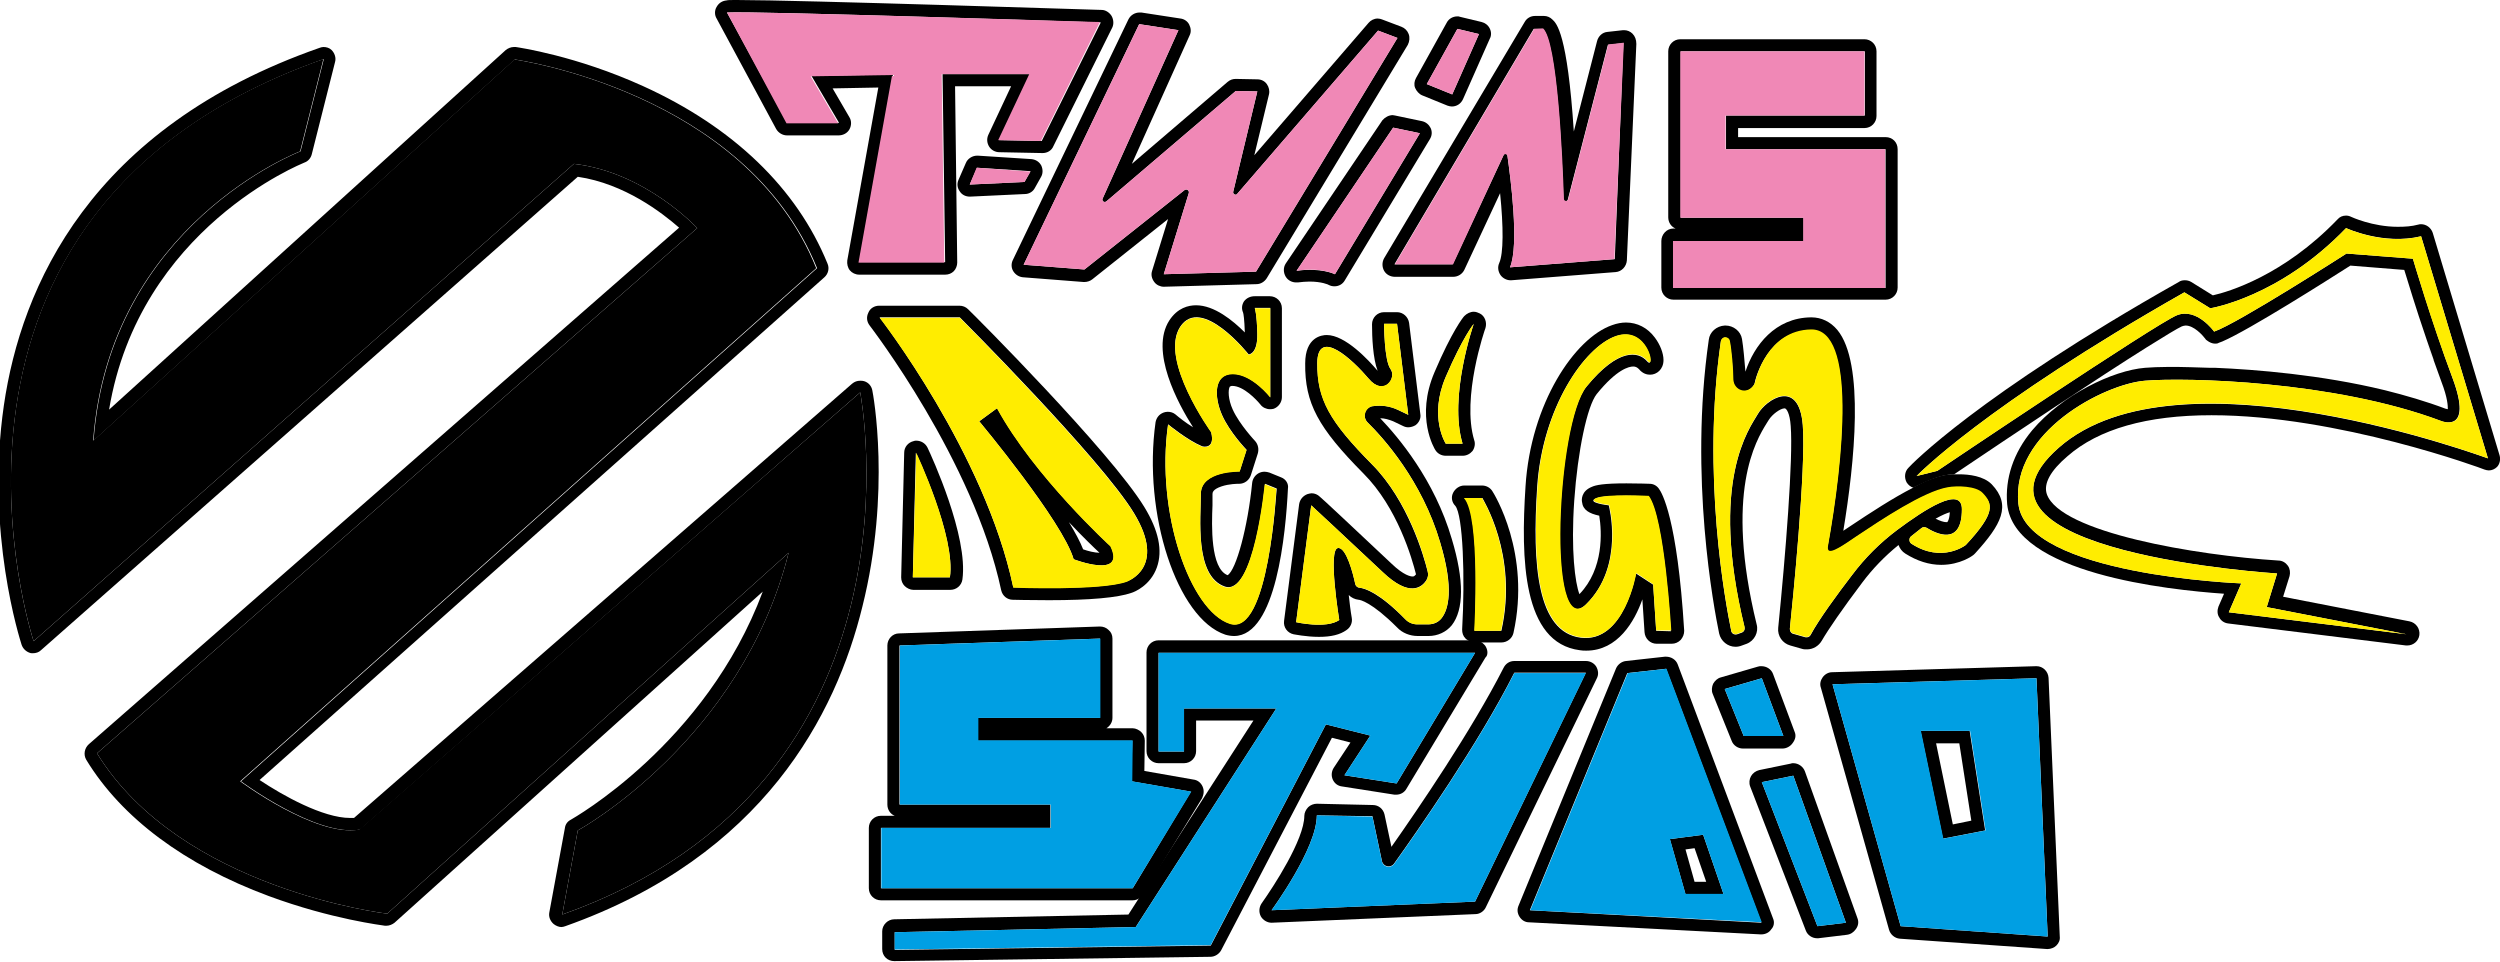<svg xml:space="preserve" style="enable-background:new 0 0 579.8 223.1;" viewBox="0 0 579.8 223.1" y="0px" x="0px" xmlns:xlink="http://www.w3.org/1999/xlink" xmlns="http://www.w3.org/2000/svg" id="Livello_1" version="1.1">
<style type="text/css">
	.st0{fill:#F088B6;}
	.st1{fill:#FFED00;}
	.st2{fill:#009FE3;}
</style>
<g>
	<path d="M257.8,3.7c-0.5-0.8-1.4-1.4-2.3-1.4c-0.7,0-70.5-2.3-84.6-2.3c-1.5,0-2.1,0-2.4,0.1c-1,0.1-1.8,0.6-2.3,1.5
		c-0.5,0.8-0.5,1.9,0,2.7L180,29.9c0.5,0.9,1.5,1.5,2.5,1.5h12c1,0,2-0.5,2.5-1.4s0.5-2,0-2.8l-3.9-6.7l10.6-0.2l-7.2,40.1
		c-0.1,0.8,0.1,1.7,0.6,2.3c0.5,0.6,1.3,1,2.2,1h19.9c0.8,0,1.5-0.3,2-0.8s0.8-1.3,0.8-2L221.5,20h13l-5.3,11.3
		c-0.4,0.9-0.3,1.9,0.2,2.7c0.5,0.8,1.4,1.3,2.4,1.3c0,0,9.9,0.2,10,0.2c1.1,0,2.1-0.6,2.5-1.6l13.7-27.6
		C258.3,5.6,258.3,4.6,257.8,3.7L257.8,3.7z M241.6,32.7l-9.9-0.2l7.2-15.3h-20.3l0.6,43.6h-19.9l7.8-43.5l-18.9,0.3l6.4,10.9h-12
		L168.6,2.9c5.7-0.4,86.7,2.3,86.7,2.3L241.6,32.7z"></path>
	<path d="M241.5,38.4c-0.5-0.9-1.3-1.4-2.3-1.5l-12.4-0.8c-0.1,0-0.1,0-0.2,0c-1.1,0-2.2,0.7-2.6,1.7l-1.7,3.9
		c-0.4,0.9-0.3,1.9,0.3,2.7c0.5,0.8,1.4,1.2,2.3,1.2h0.1l12.7-0.6c1,0,1.9-0.6,2.3-1.4l1.4-2.5C241.9,40.3,241.9,39.3,241.5,38.4
		L241.5,38.4z M237.6,42.2l-12.7,0.6l1.7-3.9l12.4,0.8L237.6,42.2L237.6,42.2z"></path>
	<path d="M326.7,7.9c-0.3-0.8-0.9-1.4-1.7-1.7l-4.5-1.7c-0.3-0.1-0.6-0.2-1-0.2c-0.8,0-1.6,0.4-2.1,1L290.9,36l3.4-14.1
		c0.2-0.8,0-1.7-0.5-2.4s-1.3-1.1-2.2-1.1c0,0-5-0.1-5-0.1c-0.7,0-1.3,0.2-1.9,0.7l-22.2,19l13.4-29.8c0.4-0.8,0.3-1.7-0.1-2.5
		c-0.4-0.8-1.2-1.3-2-1.4l-9.1-1.4c-0.1,0-0.3,0-0.4,0c-1.1,0-2.1,0.6-2.6,1.6l-26.8,55.8c-0.4,0.8-0.4,1.8,0.1,2.6
		c0.5,0.8,1.3,1.3,2.2,1.4l14.1,1.1c0.1,0,0.1,0,0.2,0c0.6,0,1.3-0.2,1.8-0.6l17.6-14l-3.7,12c-0.3,0.9-0.1,1.8,0.5,2.6
		c0.5,0.7,1.4,1.1,2.2,1.1c0,0,21.5-0.6,21.5-0.6c1,0,1.9-0.6,2.4-1.4l32.7-54.1C326.9,9.6,327,8.7,326.7,7.9L326.7,7.9z M291.3,63
		l-21.4,0.6l5.8-18.8c0.2-0.6-0.5-1.1-1-0.7l-23.2,18.4l-14.1-1.1l26.8-55.8l9.1,1.4l-17.6,39.1c-0.2,0.5,0.4,1,0.9,0.6l30-25.6
		l5,0.1l-5.6,23.3c-0.1,0.5,0.6,0.9,0.9,0.5l32.7-37.9l4.5,1.7L291.3,63L291.3,63z"></path>
	<path d="M345.5,6.6c-0.4-0.8-1.1-1.3-1.9-1.5l-5-1.2c-0.2-0.1-0.4-0.1-0.6-0.1c-1,0-2,0.5-2.5,1.5l-7.1,12.8
		c-0.4,0.7-0.5,1.6-0.2,2.3s0.9,1.4,1.6,1.7l5.9,2.4c0.3,0.1,0.7,0.2,1,0.2c1.1,0,2.1-0.6,2.6-1.7l6.2-14
		C345.9,8.3,345.9,7.4,345.5,6.6z M336.8,21.9l-5.9-2.4L338,6.7l5,1.2L336.8,21.9L336.8,21.9z"></path>
	<path d="M331.8,29.7c-0.4-0.8-1.1-1.4-2-1.6l-6.2-1.3c-0.2,0-0.4-0.1-0.6-0.1c-0.9,0-1.8,0.5-2.4,1.2l-22.4,33.2
		c-0.6,0.9-0.6,2.1,0,3.1c0.5,0.8,1.4,1.3,2.4,1.3c0.1,0,0.3,0,0.4,0c0.9-0.1,1.8-0.2,2.7-0.2c2.8,0,4.4,0.7,4.5,0.8
		c0.4,0.2,0.8,0.3,1.3,0.3c1,0,1.9-0.5,2.4-1.4l19.7-32.7C332.1,31.5,332.2,30.6,331.8,29.7L331.8,29.7z M309.6,63.6
		c0,0-3.2-1.6-8.9-0.8l22.4-33.2l6.2,1.3L309.6,63.6z"></path>
	<path d="M378.6,7.8c-0.5-0.5-1.2-0.8-1.9-0.8c-0.1,0-0.2,0-0.3,0l-3.6,0.4c-1.2,0.1-2.1,1-2.4,2.1l-5.4,21c-1.5-22.8-4-25.1-5-26
		c-0.5-0.5-1.2-0.8-1.9-0.8h-2.1c-1,0-1.9,0.5-2.4,1.4L321,59.9c-0.5,0.9-0.5,2,0,2.9c0.5,0.9,1.5,1.4,2.5,1.4h13.5
		c1.1,0,2.1-0.6,2.6-1.6l8.3-17.8c0.8,7.9,0.8,14-0.2,16.2c-0.4,0.9-0.3,1.9,0.3,2.8c0.5,0.7,1.4,1.2,2.3,1.2h0.2l24.2-1.9
		c1.4-0.1,2.5-1.3,2.6-2.7l2.2-50.2C379.5,9.2,379.2,8.4,378.6,7.8L378.6,7.8z M374.5,60.1L350.2,62c2.2-5.2,0.1-20.9-0.6-25.9
		c-0.1-0.5-0.7-0.6-0.9-0.1l-11.8,25.3h-13.5l32.3-54.6h2.1c3.3,3.1,4.5,29.8,4.8,39.5c0,0.6,0.8,0.7,1,0.1l9.3-35.9l3.6-0.4
		L374.5,60.1z"></path>
	<path d="M437.3,31.8h-34.2v-2.1h29.3c1.6,0,2.8-1.3,2.8-2.8V11.9c0-1.6-1.3-2.8-2.8-2.8h-42.7c-1.6,0-2.8,1.3-2.8,2.8v38.5
		c0,1.2,0.7,2.2,1.7,2.6h-0.5c-1.6,0-2.8,1.4-2.8,2.9v10.8c0,1.6,1.3,2.8,2.8,2.8h49.2c1.6,0,2.8-1.3,2.8-2.8V34.6
		C440.1,33,438.9,31.8,437.3,31.8L437.3,31.8z M437.3,66.8h-49.2V55.9h30.2v-5.4h-28.5V11.9h42.7v14.9h-32.2v7.8h37V66.8z"></path>
	<path d="M215.1,103.8c-0.5-1-1.5-1.6-2.6-1.6c-0.2,0-0.4,0-0.6,0.1c-1.3,0.3-2.2,1.4-2.2,2.7l-0.7,28.9c0,0.8,0.3,1.5,0.8,2
		s1.3,0.9,2,0.9h8.6c1.4,0,2.6-1,2.8-2.4C224.6,124.4,216.1,105.9,215.1,103.8L215.1,103.8z M220.3,133.9h-8.6l0.7-28.9
		C212.5,105.1,221.7,124.6,220.3,133.9L220.3,133.9z"></path>
	<path d="M257.6,126.7c0,0-17.8-16.3-26.3-32l-4.1,3c0,0,19.4,23.3,21.9,32C249,129.7,261.2,134.4,257.6,126.7z M251.2,127.4
		c-0.7-1.8-1.9-4-3.3-6.3c3.3,3.5,6,6.1,7.1,7.1C253.9,128.2,252.3,127.8,251.2,127.4z M257.6,126.7c0,0-17.8-16.3-26.3-32l-4.1,3
		c0,0,19.4,23.3,21.9,32C249,129.7,261.2,134.4,257.6,126.7z M251.2,127.4c-0.7-1.8-1.9-4-3.3-6.3c3.3,3.5,6,6.1,7.1,7.1
		C253.9,128.2,252.3,127.8,251.2,127.4z M257.6,126.7c0,0-17.8-16.3-26.3-32l-4.1,3c0,0,19.4,23.3,21.9,32
		C249,129.7,261.2,134.4,257.6,126.7z M251.2,127.4c-0.7-1.8-1.9-4-3.3-6.3c3.3,3.5,6,6.1,7.1,7.1
		C253.9,128.2,252.3,127.8,251.2,127.4z M257.6,126.7c0,0-17.8-16.3-26.3-32l-4.1,3c0,0,19.4,23.3,21.9,32
		C249,129.7,261.2,134.4,257.6,126.7z M251.2,127.4c-0.7-1.8-1.9-4-3.3-6.3c3.3,3.5,6,6.1,7.1,7.1
		C253.9,128.2,252.3,127.8,251.2,127.4z M257.6,126.7c0,0-17.8-16.3-26.3-32l-4.1,3c0,0,19.4,23.3,21.9,32
		C249,129.7,261.2,134.4,257.6,126.7z M251.2,127.4c-0.7-1.8-1.9-4-3.3-6.3c3.3,3.5,6,6.1,7.1,7.1
		C253.9,128.2,252.3,127.8,251.2,127.4z M257.6,126.7c0,0-17.8-16.3-26.3-32l-4.1,3c0,0,19.4,23.3,21.9,32
		C249,129.7,261.2,134.4,257.6,126.7z M251.2,127.4c-0.7-1.8-1.9-4-3.3-6.3c3.3,3.5,6,6.1,7.1,7.1
		C253.9,128.2,252.3,127.8,251.2,127.4z M257.6,126.7c0,0-17.8-16.3-26.3-32l-4.1,3c0,0,19.4,23.3,21.9,32
		C249,129.7,261.2,134.4,257.6,126.7z M251.2,127.4c-0.7-1.8-1.9-4-3.3-6.3c3.3,3.5,6,6.1,7.1,7.1
		C253.9,128.2,252.3,127.8,251.2,127.4z M257.6,126.7c0,0-17.8-16.3-26.3-32l-4.1,3c0,0,19.4,23.3,21.9,32
		C249,129.7,261.2,134.4,257.6,126.7z M251.2,127.4c-0.7-1.8-1.9-4-3.3-6.3c3.3,3.5,6,6.1,7.1,7.1
		C253.9,128.2,252.3,127.8,251.2,127.4z M257.6,126.7c0,0-17.8-16.3-26.3-32l-4.1,3c0,0,19.4,23.3,21.9,32
		C249,129.7,261.2,134.4,257.6,126.7z M251.2,127.4c-0.7-1.8-1.9-4-3.3-6.3c3.3,3.5,6,6.1,7.1,7.1
		C253.9,128.2,252.3,127.8,251.2,127.4z M257.6,126.7c0,0-17.8-16.3-26.3-32l-4.1,3c0,0,19.4,23.3,21.9,32
		C249,129.7,261.2,134.4,257.6,126.7z M251.2,127.4c-0.7-1.8-1.9-4-3.3-6.3c3.3,3.5,6,6.1,7.1,7.1
		C253.9,128.2,252.3,127.8,251.2,127.4z M265.4,117.6c-7.8-12.8-39.5-44.6-40.9-45.9c-0.5-0.5-1.2-0.8-2-0.8h-18.6
		c-1.1,0-2.1,0.6-2.5,1.6c-0.5,1-0.4,2.1,0.3,3c0.2,0.3,24.1,31.3,30.5,61.4c0.3,1.3,1.4,2.2,2.7,2.2c0.1,0,3.7,0.1,8.4,0.1
		c9.6,0,16-0.6,19.1-1.7c0.7-0.2,4.4-1.7,5.9-5.9C269.7,127.7,268.7,123,265.4,117.6L265.4,117.6z M261.4,134.8
		c-5.9,2.2-26.4,1.4-26.4,1.4c-6.6-31.1-31-62.6-31-62.6h18.6c0,0,32.8,32.8,40.4,45.4C270.7,131.7,261.4,134.8,261.4,134.8
		L261.4,134.8z M231.2,94.7l-4.1,3c0,0,19.4,23.3,21.9,32c0,0,12.2,4.7,8.6-3C257.6,126.7,239.8,110.4,231.2,94.7z M251.2,127.4
		c-0.7-1.8-1.9-4-3.3-6.3c3.3,3.5,6,6.1,7.1,7.1C253.9,128.2,252.3,127.8,251.2,127.4z M257.6,126.7c0,0-17.8-16.3-26.3-32l-4.1,3
		c0,0,19.4,23.3,21.9,32C249,129.7,261.2,134.4,257.6,126.7z M251.2,127.4c-0.7-1.8-1.9-4-3.3-6.3c3.3,3.5,6,6.1,7.1,7.1
		C253.9,128.2,252.3,127.8,251.2,127.4z M257.6,126.7c0,0-17.8-16.3-26.3-32l-4.1,3c0,0,19.4,23.3,21.9,32
		C249,129.7,261.2,134.4,257.6,126.7z M251.2,127.4c-0.7-1.8-1.9-4-3.3-6.3c3.3,3.5,6,6.1,7.1,7.1
		C253.9,128.2,252.3,127.8,251.2,127.4z M257.6,126.7c0,0-17.8-16.3-26.3-32l-4.1,3c0,0,19.4,23.3,21.9,32
		C249,129.7,261.2,134.4,257.6,126.7z M251.2,127.4c-0.7-1.8-1.9-4-3.3-6.3c3.3,3.5,6,6.1,7.1,7.1
		C253.9,128.2,252.3,127.8,251.2,127.4z M257.6,126.7c0,0-17.8-16.3-26.3-32l-4.1,3c0,0,19.4,23.3,21.9,32
		C249,129.7,261.2,134.4,257.6,126.7z M251.2,127.4c-0.7-1.8-1.9-4-3.3-6.3c3.3,3.5,6,6.1,7.1,7.1
		C253.9,128.2,252.3,127.8,251.2,127.4z M257.6,126.7c0,0-17.8-16.3-26.3-32l-4.1,3c0,0,19.4,23.3,21.9,32
		C249,129.7,261.2,134.4,257.6,126.7z M251.2,127.4c-0.7-1.8-1.9-4-3.3-6.3c3.3,3.5,6,6.1,7.1,7.1
		C253.9,128.2,252.3,127.8,251.2,127.4z M257.6,126.7c0,0-17.8-16.3-26.3-32l-4.1,3c0,0,19.4,23.3,21.9,32
		C249,129.7,261.2,134.4,257.6,126.7z M251.2,127.4c-0.7-1.8-1.9-4-3.3-6.3c3.3,3.5,6,6.1,7.1,7.1
		C253.9,128.2,252.3,127.8,251.2,127.4z M257.6,126.7c0,0-17.8-16.3-26.3-32l-4.1,3c0,0,19.4,23.3,21.9,32
		C249,129.7,261.2,134.4,257.6,126.7z M251.2,127.4c-0.7-1.8-1.9-4-3.3-6.3c3.3,3.5,6,6.1,7.1,7.1
		C253.9,128.2,252.3,127.8,251.2,127.4z M257.6,126.7c0,0-17.8-16.3-26.3-32l-4.1,3c0,0,19.4,23.3,21.9,32
		C249,129.7,261.2,134.4,257.6,126.7z M251.2,127.4c-0.7-1.8-1.9-4-3.3-6.3c3.3,3.5,6,6.1,7.1,7.1
		C253.9,128.2,252.3,127.8,251.2,127.4z M257.6,126.7c0,0-17.8-16.3-26.3-32l-4.1,3c0,0,19.4,23.3,21.9,32
		C249,129.7,261.2,134.4,257.6,126.7z M251.2,127.4c-0.7-1.8-1.9-4-3.3-6.3c3.3,3.5,6,6.1,7.1,7.1
		C253.9,128.2,252.3,127.8,251.2,127.4z M257.6,126.7c0,0-17.8-16.3-26.3-32l-4.1,3c0,0,19.4,23.3,21.9,32
		C249,129.7,261.2,134.4,257.6,126.7z M251.2,127.4c-0.7-1.8-1.9-4-3.3-6.3c3.3,3.5,6,6.1,7.1,7.1
		C253.9,128.2,252.3,127.8,251.2,127.4z"></path>
	<path d="M297.1,110.7l-2.7-1.1c-0.4-0.1-0.7-0.2-1.1-0.2c-0.5,0-1,0.1-1.5,0.4c-0.8,0.5-1.3,1.3-1.4,2.2c-1,10.2-3.7,20.2-5.7,21.4
		c-4-1.6-3.7-11.5-3.5-16.2c0-1,0-1.9,0-2.6c0-0.3,0-1.1,2.1-1.8c1.8-0.6,3.7-0.6,4-0.6h0.1c1.2,0,2.3-0.8,2.7-2l1.6-5
		c0.3-1,0.1-2.1-0.6-2.9c0,0-3.6-3.8-5.2-7.3c-1.1-2.4-1.1-4.6-0.7-5.3c0.1-0.1,0.3-0.2,0.6-0.2c2.6,0,5.6,3.2,6.5,4.3
		c0.5,0.7,1.4,1.1,2.2,1.1c0.3,0,0.6,0,0.9-0.1c1.1-0.4,1.9-1.5,1.9-2.7V71.5c0-1.6-1.3-2.8-2.8-2.8H291c-1,0-1.9,0.4-2.5,1.2
		c-0.5,0.8-0.6,1.7-0.2,2.6c0.1,0.3,0.3,1.5,0.4,4.6c-2.8-2.8-7.1-6.3-11.3-6.3c-1.8,0-4.3,0.6-6.2,3.5c-4.6,7.1,2,19.3,5.5,24.8
		c-1.8-1.1-3.4-2.4-4.1-3c-0.5-0.4-1.1-0.6-1.8-0.6c-0.4,0-0.7,0.1-1,0.2c-1,0.4-1.6,1.2-1.8,2.2c-3,21.2,5,45.6,16.2,49.3
		c0.7,0.2,1.4,0.3,2,0.3c9.8,0,12-23.9,12.5-34.2C298.9,112.2,298.2,111.1,297.1,110.7L297.1,110.7z M285.2,144.6
		c-9.2-3-17.2-25.8-14.3-46.2c0,0,4.5,3.7,7.9,5.1c0,0,3.1,0.9,2.1-3.3c0,0-12.1-16.8-7.2-24.4c4.9-7.5,15.9,6.4,15.9,6.4
		s2.1-0.1,2-4.8c-0.1-4.7-0.6-6-0.6-6h3.6v20.7c0,0-4.2-5.4-8.7-5.4s-4.3,5.4-2.5,9.5s5.7,8.1,5.7,8.1l-1.6,5c0,0-9-0.2-9,5.2
		s-1.5,19,5.5,21.5c6.9,2.5,9.4-23.8,9.4-23.8l2.7,1.1C296,113.3,294.3,147.7,285.2,144.6L285.2,144.6z"></path>
	<path d="M336.7,125c-4-13.7-12.4-23.6-16.6-28c1,0,2,0.3,3,0.7l2.3,1.1c0.4,0.2,0.8,0.3,1.2,0.3c0.6,0,1.2-0.2,1.7-0.5
		c0.8-0.6,1.3-1.6,1.1-2.6l-2.6-21.1c-0.2-1.4-1.4-2.5-2.8-2.5h-3c-1.6,0-2.8,1.3-2.8,2.8c0,3,0.2,7.9,1.3,10.8
		c-2.1-2.5-7.5-8.3-11.8-8.3c-1.2,0-5,0.5-5,6.6c-0.1,9.2,3,14.9,13.5,25.5c7.9,7.9,11.3,19.8,12.2,23.4c-0.4,0.5-0.6,0.5-0.8,0.5
		c-0.4,0-2-0.2-4.9-3c-8.5-8-16.5-15.5-16.6-15.5c-0.5-0.5-1.2-0.8-1.9-0.8c-0.3,0-0.6,0.1-1,0.2c-1,0.4-1.7,1.2-1.9,2.3l-3.5,27.1
		c-0.2,1.5,0.8,2.8,2.2,3.1c0.1,0,2.9,0.6,5.9,0.6c2.8,0,4.9-0.5,6.4-1.6c0.9-0.6,1.4-1.7,1.2-2.8c-0.3-1.7-0.5-3.5-0.7-5.3
		c0.6,0.6,1.4,1,2.3,1.1c0.3,0,3,0.5,8.9,6.4c1.2,1.3,3,2,4.8,2h2.5c2.1,0,4.1-0.9,5.4-2.5C339.5,141.4,339.6,134.6,336.7,125
		L336.7,125z M334.3,143.4c-0.8,1-1.9,1.4-3.1,1.4h-2.5c-1,0-2-0.4-2.8-1.2c-5.9-6-9.2-7.1-10.6-7.3c-0.5,0-0.9-0.4-1-0.9
		c-0.5-2.4-2.1-8.6-4-8.3c-2.4,0.3,0.3,16.7,0.3,16.7c-3.1,2.1-10,0.5-10,0.5l3.5-27.1c0,0,8.1,7.5,16.6,15.5
		c6.2,5.9,9,3.5,10.1,1.9c0.4-0.6,0.5-1.4,0.3-2.1c-0.9-3.5-4.5-16.3-12.9-24.8c-9.9-10-12.7-15.1-12.7-23.5
		c0.1-8.4,8.3-0.7,11.9,3.6s6.6-0.1,5.1-2.2c-1.5-2-1.5-10.5-1.5-10.5h3l2.6,21.1l-2.3-1.1c-1.8-0.9-3.9-1.2-5.9-0.9
		c0,0-0.1,0-0.1,0c-1.8,0.3-2.4,2.5-1.1,3.8c3.6,3.5,12.6,13.5,16.8,27.8C337.3,136.7,335.9,141.4,334.3,143.4L334.3,143.4z"></path>
	<path d="M343.2,72.7c-0.4-0.2-0.9-0.4-1.4-0.4c-0.8,0-1.6,0.4-2.2,1c-0.3,0.3-2.9,3.6-6.9,13c-4.5,10.5,0,17.8,0.2,18.1
		c0.5,0.8,1.4,1.3,2.4,1.3h3.9c0.9,0,1.7-0.4,2.3-1.1c0.5-0.7,0.7-1.7,0.4-2.5c-3-9.9,2.5-25.8,2.6-26
		C344.9,74.8,344.4,73.3,343.2,72.7L343.2,72.7z M339.2,102.9h-3.9c0,0-4-6.2,0-15.5c4-9.3,6.5-12.3,6.5-12.3S335.9,92,339.2,102.9z"></path>
	<path d="M346.1,113.9c-0.5-0.8-1.4-1.3-2.4-1.3h-4.1c-1.1,0-2.1,0.7-2.6,1.7c-0.5,1-0.3,2.2,0.5,3c1.8,2.1,2.3,16.6,1.6,28.7
		c0,0.8,0.2,1.5,0.8,2.1c0.1,0.1,0.2,0.2,0.4,0.3c0.5,0.4,1.1,0.6,1.7,0.6h6.2c1.3,0,2.5-0.9,2.8-2.2
		C355.1,128.3,346.5,114.5,346.1,113.9L346.1,113.9z M348.2,146.3h-6.2c0,0,1.5-26.6-2.3-30.8h4.1
		C343.7,115.5,352.2,128.6,348.2,146.3L348.2,146.3z"></path>
	<path d="M384.7,113.3c-0.5-0.7-1.3-1.1-2.1-1.1c-0.1,0-2.6-0.1-5.4-0.1c-5.4,0-7.1,0.4-8,0.8c-2.5,1-2.4,3-2.3,3.5
		c0.2,1.9,1.7,2.7,4,3.2c0.6,3.7,1.1,12.3-4.6,18.2c-1-2.6-2-10.1-1.2-21.7c0.8-11.5,3-21.9,5.2-24.7c4.7-5.8,7.5-6.4,8.5-6.4
		c0.5,0,0.9,0.2,1.3,0.6c0.9,1.1,1.9,1.3,2.6,1.3c1.5,0,3.1-1.2,3.1-3.4c0-1.6-0.8-3.6-2-5.2c-1.7-2.3-4.1-3.5-6.7-3.5
		c-1,0-2.1,0.2-3.2,0.6c-8.7,3-18.9,18.2-20.1,37.4c-1.1,16.8-0.7,36.3,12.6,38c0.5,0.1,1,0.1,1.5,0.1c7.3,0,11.2-6.8,13-11.9
		l0.5,7.6c0.1,1.5,1.3,2.7,2.8,2.7h3.5c0.8,0,1.5-0.3,2.1-0.9c0.5-0.6,0.8-1.3,0.8-2.1C389,120.1,385.4,114.2,384.7,113.3
		L384.7,113.3z M384.1,146.3l-0.7-10.7l-4-2.6c0,0-2.7,16.2-12.8,14.9s-11.3-16.8-10.1-35s10.9-32.4,18.2-34.9
		c7.4-2.6,9.3,8.1,7.3,5.8c-2-2.3-6.6-3.2-14.1,5.9c-7.1,8.6-9.2,59.4-0.1,50.5c9.1-8.9,5.3-23,5.3-23s-5.3-0.6-3-1.6
		c2.4-1,12.2-0.5,12.2-0.5c3.7,4.9,5.2,31.3,5.2,31.3L384.1,146.3L384.1,146.3z"></path>
	<path d="M461.9,112.3c-1.9-1.9-5.2-2.3-7.6-2.3c-0.4,0-0.8,0-1.1,0c-0.7,0-1.3,0.1-1.9,0.2c-2.2,0.4-4.8,1.4-7.6,2.9
		c-4.7,2.4-9.9,5.8-14.7,9c0,0-1.2,0.8-1.5,1c2.6-15.7,5-38.9-1.4-46.6c-1.6-1.9-3.7-2.9-6-2.9H420c-8.3,0.1-13.2,6.5-15.2,12.6
		c-0.2-2.5-0.5-5.9-0.8-7.6c-0.3-1.8-2-3.1-3.8-3.1H400c-1.9,0.1-3.5,1.5-3.7,3.3c-4.6,31.8,1.2,62.3,2.4,68.1
		c0.4,1.8,2,3.1,3.8,3.1c0.5,0,1-0.1,1.5-0.3l1.1-0.4c1.8-0.7,2.8-2.7,2.3-4.5c-7.5-30.7-0.1-42.7,2.3-46.6c0.2-0.3,0.4-0.6,0.5-0.8
		c0.8-1.3,2.7-2.7,3.7-2.7c0.4,0,1.2,1.1,1.4,4.1c0.6,7.5-1.2,29.9-2.9,46.8c-0.2,1.9,1,3.6,2.8,4.1l2.8,0.8
		c0.3,0.1,0.7,0.1,1.1,0.1c1.4,0,2.7-0.8,3.4-2c1.5-2.6,4.8-7.4,9.4-13.5c2.4-3.2,5.2-6.1,8.4-8.7c0.3,0.8,0.8,1.5,1.6,2
		c2.7,1.7,5.5,2.6,8.3,2.6c4.4,0,7.3-2.1,7.6-2.4c0.1-0.1,0.2-0.2,0.3-0.3C464.1,121.7,466.6,117.2,461.9,112.3L461.9,112.3z
		 M455.9,126.4c0,0-5.5,4.3-12.6-0.3c-0.6-0.4-0.6-1.3-0.1-1.7l2.4-1.9c0.3-0.3,0.8-0.3,1.2-0.1c2,1.2,8.2,4.5,8.2-4.3
		c0-5.6-8.7,0.1-15,4.8c-4,3-7.5,6.5-10.5,10.5c-3.3,4.3-7.7,10.3-9.6,13.9c-0.2,0.4-0.7,0.6-1.2,0.5l-2.8-0.8
		c-0.5-0.1-0.8-0.6-0.8-1.1c0.6-5.7,3.8-37.3,3-47.3c-0.9-11-8.5-5.9-10.4-2.6c-1.9,3.3-11.4,15.5-3.1,49.5c0.1,0.5-0.1,1-0.6,1.2
		l-1.1,0.4c-0.6,0.2-1.3-0.1-1.4-0.8c-1.3-6.3-6.9-36-2.4-67.1c0.1-0.5,0.5-0.9,1-0.9h0c0.5,0,0.9,0.4,1,0.9
		c0.4,1.9,0.8,6.5,0.8,8.9c0.1,2.6,3.2,3.7,4.8,1.3c0.1-0.1,0.1-0.2,0.2-0.4c0.3-1.5,3.1-12.2,13-12.4c10.6-0.2,7.6,30,3.9,50.5
		c0,0.2,0,0.4,0.1,0.6c0.5,1.1,4-1.4,6.5-3.1c6-4,15.6-10.4,21.2-11.4c2.2-0.4,6.6-0.3,8.1,1.3C462.2,116.8,462.9,118.9,455.9,126.4
		L455.9,126.4z M448.9,120.3c1.6-0.9,2.6-1.3,3.3-1.5c-0.1,1.9-0.6,2.3-0.6,2.3c0,0-0.1,0-0.2,0
		C450.8,121.1,449.9,120.8,448.9,120.3z"></path>
	<path d="M278.9,182.4c-0.4-0.9-1.2-1.5-2.1-1.6l-11.4-2l0.1-7c0-0.8-0.3-1.5-0.8-2c-0.5-0.5-1.3-0.9-2-0.9h-6.1
		c0.8-0.5,1.4-1.4,1.4-2.4v-18.4c0-0.8-0.3-1.5-0.9-2c-0.5-0.5-1.2-0.8-2-0.8c0,0-46.6,1.6-46.6,1.6c-1.5,0-2.7,1.3-2.7,2.8v36.9
		c0,1.2,0.7,2.2,1.7,2.6h-3.2c-1.6,0-2.8,1.3-2.8,2.8V206c0,1.6,1.3,2.8,2.8,2.8h58.4c0.6,0,1.1-0.2,1.6-0.5
		c0.3-0.2,0.6-0.5,0.9-0.9l4.6-7.6l9-14.7C279.2,184.2,279.3,183.3,278.9,182.4L278.9,182.4z M262.7,206h-58.4V192h39.3v-5.4h-35
		v-36.9l46.5-1.6v18.4h-28.3v5.3h35.8l-0.2,9.4l13.8,2.4L262.7,206L262.7,206z"></path>
	<path d="M344.6,150c-0.2-0.4-0.5-0.6-0.8-0.9c-0.5-0.4-1.1-0.6-1.7-0.6h-73.4c-1.6,0-2.8,1.3-2.8,2.8v22.9c0,1.6,1.3,2.8,2.8,2.8
		h5.9c1.6,0,2.8-1.3,2.8-2.8v-7.1h13.3l-21,32.6l-5.5,8.5l-2.5,3.9l-54.3,1.1c-1.5,0-2.8,1.3-2.8,2.8v4.1c0,0.8,0.3,1.5,0.8,2
		c0.5,0.5,1.2,0.8,2,0.8c0,0,73.3-1,73.3-1c1,0,2-0.6,2.5-1.5l25.7-49.3l4.3,1.1l-3.9,5.9c-0.5,0.8-0.6,1.8-0.2,2.7
		c0.4,0.9,1.2,1.5,2.2,1.6l12.1,1.9c0.1,0,0.3,0,0.4,0c1,0,1.9-0.5,2.4-1.4l18.3-30.4C345.1,152,345.1,150.9,344.6,150L344.6,150z
		 M323.9,181.7l-12.1-1.9l6-9.2l-10.3-2.6l-26.7,51.3l-73.3,1v-4.1l55.9-1.2l32.6-50.7h-21.4v10h-5.9v-22.9h73.4L323.9,181.7
		L323.9,181.7z"></path>
	<path d="M370.2,154.6c-0.5-0.8-1.4-1.3-2.4-1.3h-16.6c-1.1,0-2,0.6-2.5,1.6c-7.4,14.5-19.6,32.4-26,41.5l-1.6-7.5
		c-0.3-1.3-1.4-2.2-2.7-2.2c0,0-12.9-0.3-13-0.3c-0.7,0-1.5,0.3-2,0.8c-0.5,0.5-0.9,1.3-0.9,2c0,5.5-7.2,16.5-9.9,20.3
		c-0.6,0.9-0.7,2-0.2,3c0.5,0.9,1.5,1.5,2.5,1.5c0,0,47.3-2,47.3-2c1,0,2-0.7,2.4-1.6l25.7-53C370.8,156.5,370.7,155.5,370.2,154.6
		L370.2,154.6z M342.1,209.1l-47.2,2c0,0,10.5-14.3,10.5-22l12.9,0.2l2.2,10.4c0.3,1.3,2,1.7,2.8,0.6c5.3-7.4,19.7-28,27.9-44.3
		h16.6L342.1,209.1L342.1,209.1z"></path>
	<path d="M395,193.6l-7.7,1l3.6,12.7h8.8L395,193.6L395,193.6z M390.9,197l2.2-0.3l2.7,7.8H393L390.9,197L390.9,197z M395,193.6
		l-7.7,1l3.6,12.7h8.8L395,193.6L395,193.6z M390.9,197l2.2-0.3l2.7,7.8H393L390.9,197L390.9,197z M395,193.6l-7.7,1l3.6,12.7h8.8
		L395,193.6L395,193.6z M390.9,197l2.2-0.3l2.7,7.8H393L390.9,197L390.9,197z M395,193.6l-7.7,1l3.6,12.7h8.8L395,193.6L395,193.6z
		 M390.9,197l2.2-0.3l2.7,7.8H393L390.9,197L390.9,197z M395,193.6l-7.7,1l3.6,12.7h8.8L395,193.6L395,193.6z M390.9,197l2.2-0.3
		l2.7,7.8H393L390.9,197L390.9,197z M395,193.6l-7.7,1l3.6,12.7h8.8L395,193.6L395,193.6z M390.9,197l2.2-0.3l2.7,7.8H393L390.9,197
		L390.9,197z M395,193.6l-7.7,1l3.6,12.7h8.8L395,193.6L395,193.6z M390.9,197l2.2-0.3l2.7,7.8H393L390.9,197L390.9,197z M395,193.6
		l-7.7,1l3.6,12.7h8.8L395,193.6L395,193.6z M390.9,197l2.2-0.3l2.7,7.8H393L390.9,197L390.9,197z M395,193.6l-7.7,1l3.6,12.7h8.8
		L395,193.6L395,193.6z M390.9,197l2.2-0.3l2.7,7.8H393L390.9,197L390.9,197z M395,193.6l-7.7,1l3.6,12.7h8.8L395,193.6L395,193.6z
		 M390.9,197l2.2-0.3l2.7,7.8H393L390.9,197L390.9,197z M395,193.6l-7.7,1l3.6,12.7h8.8L395,193.6L395,193.6z M390.9,197l2.2-0.3
		l2.7,7.8H393L390.9,197L390.9,197z M395,193.6l-7.7,1l3.6,12.7h8.8L395,193.6L395,193.6z M390.9,197l2.2-0.3l2.7,7.8H393L390.9,197
		L390.9,197z M395,193.6l-7.7,1l3.6,12.7h8.8L395,193.6L395,193.6z M390.9,197l2.2-0.3l2.7,7.8H393L390.9,197L390.9,197z M395,193.6
		l-7.7,1l3.6,12.7h8.8L395,193.6L395,193.6z M390.9,197l2.2-0.3l2.7,7.8H393L390.9,197L390.9,197z M395,193.6l-7.7,1l3.6,12.7h8.8
		L395,193.6L395,193.6z M390.9,197l2.2-0.3l2.7,7.8H393L390.9,197L390.9,197z M395,193.6l-7.7,1l3.6,12.7h8.8L395,193.6L395,193.6z
		 M390.9,197l2.2-0.3l2.7,7.8H393L390.9,197L390.9,197z M395,193.6l-7.7,1l3.6,12.7h8.8L395,193.6L395,193.6z M390.9,197l2.2-0.3
		l2.7,7.8H393L390.9,197L390.9,197z M395,193.6l-7.7,1l3.6,12.7h8.8L395,193.6L395,193.6z M390.9,197l2.2-0.3l2.7,7.8H393L390.9,197
		L390.9,197z M395,193.6l-7.7,1l3.6,12.7h8.8L395,193.6L395,193.6z M390.9,197l2.2-0.3l2.7,7.8H393L390.9,197L390.9,197z M395,193.6
		l-7.7,1l3.6,12.7h8.8L395,193.6L395,193.6z M390.9,197l2.2-0.3l2.7,7.8H393L390.9,197L390.9,197z M411.2,213l-22.1-58.9
		c-0.4-1.1-1.5-1.8-2.7-1.8c-0.1,0-0.2,0-0.3,0l-9,1c-1,0.1-1.9,0.8-2.3,1.7l-22.6,55c-0.4,0.9-0.3,1.8,0.2,2.6s1.3,1.3,2.2,1.3
		l53.7,2.8h0.2c0.9,0,1.8-0.4,2.3-1.2C411.4,214.9,411.6,213.9,411.2,213L411.2,213z M354.8,211.1l22.6-55l9-1l22.1,58.9
		L354.8,211.1L354.8,211.1z M399.7,207.4l-4.7-13.7l-7.7,1l3.6,12.7L399.7,207.4L399.7,207.4z M393,196.7l2.7,7.8H393l-2.1-7.5
		L393,196.7L393,196.7z M395,193.6l-7.7,1l3.6,12.7h8.8L395,193.6L395,193.6z M390.9,197l2.2-0.3l2.7,7.8H393L390.9,197L390.9,197z
		 M395,193.6l-7.7,1l3.6,12.7h8.8L395,193.6L395,193.6z M390.9,197l2.2-0.3l2.7,7.8H393L390.9,197L390.9,197z M395,193.6l-7.7,1
		l3.6,12.7h8.8L395,193.6L395,193.6z M390.9,197l2.2-0.3l2.7,7.8H393L390.9,197L390.9,197z M395,193.6l-7.7,1l3.6,12.7h8.8
		L395,193.6L395,193.6z M390.9,197l2.2-0.3l2.7,7.8H393L390.9,197L390.9,197z M395,193.6l-7.7,1l3.6,12.7h8.8L395,193.6L395,193.6z
		 M390.9,197l2.2-0.3l2.7,7.8H393L390.9,197L390.9,197z M395,193.6l-7.7,1l3.6,12.7h8.8L395,193.6L395,193.6z M390.9,197l2.2-0.3
		l2.7,7.8H393L390.9,197L390.9,197z M395,193.6l-7.7,1l3.6,12.7h8.8L395,193.6L395,193.6z M390.9,197l2.2-0.3l2.7,7.8H393L390.9,197
		L390.9,197z M395,193.6l-7.7,1l3.6,12.7h8.8L395,193.6L395,193.6z M390.9,197l2.2-0.3l2.7,7.8H393L390.9,197L390.9,197z M395,193.6
		l-7.7,1l3.6,12.7h8.8L395,193.6L395,193.6z M390.9,197l2.2-0.3l2.7,7.8H393L390.9,197L390.9,197z M395,193.6l-7.7,1l3.6,12.7h8.8
		L395,193.6L395,193.6z M390.9,197l2.2-0.3l2.7,7.8H393L390.9,197L390.9,197z M395,193.6l-7.7,1l3.6,12.7h8.8L395,193.6L395,193.6z
		 M390.9,197l2.2-0.3l2.7,7.8H393L390.9,197L390.9,197z M395,193.6l-7.7,1l3.6,12.7h8.8L395,193.6L395,193.6z M390.9,197l2.2-0.3
		l2.7,7.8H393L390.9,197L390.9,197z M395,193.6l-7.7,1l3.6,12.7h8.8L395,193.6L395,193.6z M390.9,197l2.2-0.3l2.7,7.8H393L390.9,197
		L390.9,197z M395,193.6l-7.7,1l3.6,12.7h8.8L395,193.6L395,193.6z M390.9,197l2.2-0.3l2.7,7.8H393L390.9,197L390.9,197z M395,193.6
		l-7.7,1l3.6,12.7h8.8L395,193.6L395,193.6z M390.9,197l2.2-0.3l2.7,7.8H393L390.9,197L390.9,197z M395,193.6l-7.7,1l3.6,12.7h8.8
		L395,193.6L395,193.6z M390.9,197l2.2-0.3l2.7,7.8H393L390.9,197L390.9,197z M395,193.6l-7.7,1l3.6,12.7h8.8L395,193.6L395,193.6z
		 M390.9,197l2.2-0.3l2.7,7.8H393L390.9,197L390.9,197z M395,193.6l-7.7,1l3.6,12.7h8.8L395,193.6L395,193.6z M390.9,197l2.2-0.3
		l2.7,7.8H393L390.9,197L390.9,197z M395,193.6l-7.7,1l3.6,12.7h8.8L395,193.6L395,193.6z M390.9,197l2.2-0.3l2.7,7.8H393L390.9,197
		L390.9,197z M395,193.6l-7.7,1l3.6,12.7h8.8L395,193.6L395,193.6z M390.9,197l2.2-0.3l2.7,7.8H393L390.9,197L390.9,197z"></path>
	<path d="M430.8,213l-12.2-34.1c-0.4-1.1-1.5-1.9-2.7-1.9c-0.2,0-0.4,0-0.6,0.1l-7.3,1.5c-0.8,0.2-1.5,0.7-1.9,1.4
		c-0.4,0.7-0.5,1.6-0.2,2.4l12.9,33.4c0.4,1.1,1.5,1.8,2.6,1.8c0.1,0,0.2,0,0.3,0l6.6-0.8c0.9-0.1,1.6-0.6,2.1-1.3
		C431,214.7,431.1,213.8,430.8,213L430.8,213z M421.5,214.8l-12.9-33.4l7.3-1.5l12.2,34.1L421.5,214.8L421.5,214.8z"></path>
	<path d="M416.2,169.7l-5-13.4c-0.4-1.1-1.5-1.8-2.7-1.8c-0.3,0-0.5,0-0.8,0.1l-8.6,2.5c-0.8,0.2-1.4,0.8-1.8,1.5
		c-0.3,0.7-0.4,1.6-0.1,2.3l4.4,10.9c0.4,1.1,1.5,1.8,2.6,1.8h9.2c0.9,0,1.8-0.5,2.3-1.2C416.4,171.5,416.6,170.6,416.2,169.7
		L416.2,169.7z M404.4,170.7l-4.4-10.9l8.6-2.5l5,13.4H404.4L404.4,170.7z"></path>
	<path d="M456.8,169.5h-11.4l5.2,25l9.8-1.9L456.8,169.5z M448.9,172.4h5.5l2.8,18l-4.3,0.8L448.9,172.4z M456.8,169.5h-11.4l5.2,25
		l9.8-1.9L456.8,169.5z M448.9,172.4h5.5l2.8,18l-4.3,0.8L448.9,172.4z M456.8,169.5h-11.4l5.2,25l9.8-1.9L456.8,169.5z
		 M448.9,172.4h5.5l2.8,18l-4.3,0.8L448.9,172.4z M456.8,169.5h-11.4l5.2,25l9.8-1.9L456.8,169.5z M448.9,172.4h5.5l2.8,18l-4.3,0.8
		L448.9,172.4z M456.8,169.5h-11.4l5.2,25l9.8-1.9L456.8,169.5z M448.9,172.4h5.5l2.8,18l-4.3,0.8L448.9,172.4z M456.8,169.5h-11.4
		l5.2,25l9.8-1.9L456.8,169.5z M448.9,172.4h5.5l2.8,18l-4.3,0.8L448.9,172.4z M456.8,169.5h-11.4l5.2,25l9.8-1.9L456.8,169.5z
		 M448.9,172.4h5.5l2.8,18l-4.3,0.8L448.9,172.4z M456.8,169.5h-11.4l5.2,25l9.8-1.9L456.8,169.5z M448.9,172.4h5.5l2.8,18l-4.3,0.8
		L448.9,172.4z M456.8,169.5h-11.4l5.2,25l9.8-1.9L456.8,169.5z M448.9,172.4h5.5l2.8,18l-4.3,0.8L448.9,172.4z M456.8,169.5h-11.4
		l5.2,25l9.8-1.9L456.8,169.5z M448.9,172.4h5.5l2.8,18l-4.3,0.8L448.9,172.4z M456.8,169.5h-11.4l5.2,25l9.8-1.9L456.8,169.5z
		 M448.9,172.4h5.5l2.8,18l-4.3,0.8L448.9,172.4z M456.8,169.5h-11.4l5.2,25l9.8-1.9L456.8,169.5z M448.9,172.4h5.5l2.8,18l-4.3,0.8
		L448.9,172.4z M456.8,169.5h-11.4l5.2,25l9.8-1.9L456.8,169.5z M448.9,172.4h5.5l2.8,18l-4.3,0.8L448.9,172.4z M456.8,169.5h-11.4
		l5.2,25l9.8-1.9L456.8,169.5z M448.9,172.4h5.5l2.8,18l-4.3,0.8L448.9,172.4z M456.8,169.5h-11.4l5.2,25l9.8-1.9L456.8,169.5z
		 M448.9,172.4h5.5l2.8,18l-4.3,0.8L448.9,172.4z M456.8,169.5h-11.4l5.2,25l9.8-1.9L456.8,169.5z M448.9,172.4h5.5l2.8,18l-4.3,0.8
		L448.9,172.4z M456.8,169.5h-11.4l5.2,25l9.8-1.9L456.8,169.5z M448.9,172.4h5.5l2.8,18l-4.3,0.8L448.9,172.4z M456.8,169.5h-11.4
		l5.2,25l9.8-1.9L456.8,169.5z M448.9,172.4h5.5l2.8,18l-4.3,0.8L448.9,172.4z M475.1,157.2c-0.1-1.5-1.3-2.7-2.8-2.7
		c0,0-47.4,1.4-47.4,1.4c-0.9,0-1.7,0.5-2.2,1.2c-0.5,0.7-0.7,1.6-0.4,2.4l15.8,56.1c0.3,1.1,1.3,2,2.5,2.1l34.1,2.4
		c0.1,0,0.1,0,0.2,0c0.7,0,1.5-0.3,2-0.8c0.6-0.6,0.9-1.3,0.8-2.1L475.1,157.2L475.1,157.2z M440.8,214.8L425,158.7l47.3-1.4
		l2.6,59.9L440.8,214.8z M445.4,169.5l5.2,25l9.8-1.9l-3.6-23.1H445.4z M452.9,191.2l-3.9-18.9h5.5l2.8,18L452.9,191.2z
		 M456.8,169.5h-11.4l5.2,25l9.8-1.9L456.8,169.5z M448.9,172.4h5.5l2.8,18l-4.3,0.8L448.9,172.4z M456.8,169.5h-11.4l5.2,25
		l9.8-1.9L456.8,169.5z M448.9,172.4h5.5l2.8,18l-4.3,0.8L448.9,172.4z M456.8,169.5h-11.4l5.2,25l9.8-1.9L456.8,169.5z
		 M448.9,172.4h5.5l2.8,18l-4.3,0.8L448.9,172.4z M456.8,169.5h-11.4l5.2,25l9.8-1.9L456.8,169.5z M448.9,172.4h5.5l2.8,18l-4.3,0.8
		L448.9,172.4z M456.8,169.5h-11.4l5.2,25l9.8-1.9L456.8,169.5z M448.9,172.4h5.5l2.8,18l-4.3,0.8L448.9,172.4z M456.8,169.5h-11.4
		l5.2,25l9.8-1.9L456.8,169.5z M448.9,172.4h5.5l2.8,18l-4.3,0.8L448.9,172.4z M456.8,169.5h-11.4l5.2,25l9.8-1.9L456.8,169.5z
		 M448.9,172.4h5.5l2.8,18l-4.3,0.8L448.9,172.4z M456.8,169.5h-11.4l5.2,25l9.8-1.9L456.8,169.5z M448.9,172.4h5.5l2.8,18l-4.3,0.8
		L448.9,172.4z M456.8,169.5h-11.4l5.2,25l9.8-1.9L456.8,169.5z M448.9,172.4h5.5l2.8,18l-4.3,0.8L448.9,172.4z M456.8,169.5h-11.4
		l5.2,25l9.8-1.9L456.8,169.5z M448.9,172.4h5.5l2.8,18l-4.3,0.8L448.9,172.4z M456.8,169.5h-11.4l5.2,25l9.8-1.9L456.8,169.5z
		 M448.9,172.4h5.5l2.8,18l-4.3,0.8L448.9,172.4z M456.8,169.5h-11.4l5.2,25l9.8-1.9L456.8,169.5z M448.9,172.4h5.5l2.8,18l-4.3,0.8
		L448.9,172.4z M456.8,169.5h-11.4l5.2,25l9.8-1.9L456.8,169.5z M448.9,172.4h5.5l2.8,18l-4.3,0.8L448.9,172.4z M456.8,169.5h-11.4
		l5.2,25l9.8-1.9L456.8,169.5z M448.9,172.4h5.5l2.8,18l-4.3,0.8L448.9,172.4z M456.8,169.5h-11.4l5.2,25l9.8-1.9L456.8,169.5z
		 M448.9,172.4h5.5l2.8,18l-4.3,0.8L448.9,172.4z M456.8,169.5h-11.4l5.2,25l9.8-1.9L456.8,169.5z M448.9,172.4h5.5l2.8,18l-4.3,0.8
		L448.9,172.4z M456.8,169.5h-11.4l5.2,25l9.8-1.9L456.8,169.5z M448.9,172.4h5.5l2.8,18l-4.3,0.8L448.9,172.4z M456.8,169.5h-11.4
		l5.2,25l9.8-1.9L456.8,169.5z M448.9,172.4h5.5l2.8,18l-4.3,0.8L448.9,172.4z"></path>
	<path d="M451.2,110.2c-2.2,0.4-4.8,1.4-7.6,2.9c0.3,0.1,0.6,0.2,0.9,0.2c0.2,0,0.5,0,0.7-0.1l4.8-1.2c0.3-0.1,0.6-0.2,0.9-0.4
		c0.7-0.5,1.5-1,2.2-1.5C452.4,110.1,451.8,110.1,451.2,110.2L451.2,110.2z M562.7,79c0.5,1.5,1.1,3.1,1.6,4.6L562.7,79z"></path>
	<path d="M579.7,105.6L564.2,54c-0.4-1.2-1.5-2-2.7-2c-0.2,0-0.4,0-0.7,0.1c-1.5,0.4-3,0.5-4.7,0.5c-5.9,0-10.8-2.3-10.8-2.3
		c-0.4-0.2-0.8-0.3-1.2-0.3c-0.8,0-1.5,0.3-2,0.9c-12.5,13-25.3,16.8-28.9,17.6l-5-3.1c-0.5-0.3-1-0.4-1.5-0.4c-0.5,0-1,0.1-1.4,0.4
		c-46.6,26.3-62.1,42.4-62.7,43.1c-0.9,0.9-1,2.3-0.4,3.4c0.4,0.6,0.9,1,1.5,1.2c2.8-1.4,5.4-2.5,7.6-2.9c0.6-0.1,1.2-0.2,1.9-0.2
		c14.1-9.5,33.6-22.5,44.6-29.4h0c4.3-2.7,7.3-4.5,8.2-4.9c0.3-0.1,0.6-0.2,0.9-0.2c1.9,0,3.9,2.2,4.5,3c0.1,0.2,0.3,0.4,0.5,0.5h0
		c0.5,0.4,1.2,0.7,1.8,0.7c0.3,0,0.6,0,0.9-0.2c0.2-0.1,0.5-0.2,0.8-0.3h0c6.3-2.7,25-14.6,29.7-17.6l11.2,0.9h0l1.3,0.1
		c0.9,2.9,2.7,8.9,5,15.6l0.2,0.6l1.6,4.6l0,0.1c0.6,1.7,1.2,3.4,1.8,5c1.5,3.9,1.5,5.7,1.5,6.4c-0.2,0-0.4-0.1-0.4-0.1
		c0,0-0.1,0-0.1,0c-4.5-1.7-9.3-3.1-14.1-4.3c-14.8-3.6-30-4.8-39.4-5.2c-6.3-0.3-6.3-0.3,0,0c-0.5,0-0.9,0-1.3,0l0,0
		c-3.4-0.1-6-0.2-7.3-0.2c-0.8,0-1.6,0-2.3,0h0c-2.1,0-3.9,0.1-5.3,0.2c-7.5,0.6-19.3,6.3-26.2,14.5c-4.4,5.3-6.3,11.2-5.8,17.1
		c1.6,16.1,37.3,19.9,50.3,20.8l-1.3,3c-0.3,0.8-0.3,1.8,0.2,2.5c0.4,0.8,1.2,1.3,2.1,1.4l41.2,5.1c0.1,0,0.2,0,0.3,0
		c1.4,0,2.6-1,2.8-2.4c0.2-1.5-0.8-2.9-2.3-3.2l-29.3-5.7l1.5-4.8c0.2-0.8,0.1-1.7-0.4-2.4c-0.5-0.7-1.3-1.2-2.2-1.2
		c-19.1-1.2-50.6-6.5-53.7-15.4c-0.8-2.4,0.8-5.4,4.8-8.8c7.2-6.3,18.4-9.5,33.4-9.5c29.4,0,62.9,12.4,63.3,12.6
		c0.3,0.1,0.7,0.2,1,0.2c0.7,0,1.4-0.3,1.9-0.8C579.7,107.7,580,106.6,579.7,105.6L579.7,105.6z M477.5,103.8
		c-27.8,24.3,50.6,29.2,50.6,29.2l-2.4,7.8l32.4,6.3l-41.2-5.1l2.9-6.7c0,0-50-1.9-51.7-18.5c-1.7-16.6,19.9-27.7,29.3-28.5
		c9.5-0.8,43.8,0,68.6,9.3c0,0,7.7,3.3,2.8-9.9S559.6,60,559.6,60l-15.4-1.2c0,0-25.2,16.2-30.7,18.1c0,0-4-5.6-8.6-3.8
		c-4.7,1.8-55.6,36.1-55.6,36.1l-4.8,1.2c0,0,15.4-16.1,62.1-42.6l6,3.7c0,0,16-2.5,31.5-18.6c0,0,8.6,4,17.4,1.9l15.5,51.5
		C577,106.4,505.2,79.5,477.5,103.8L477.5,103.8z"></path>
	<path d="M564.3,83.6c-0.5-1.6-1.1-3.1-1.6-4.6L564.3,83.6z"></path>
	<path d="M202.3,90.5c-0.2-1-0.9-1.8-1.9-2.1c-0.3-0.1-0.6-0.1-0.9-0.1c-0.7,0-1.3,0.2-1.9,0.7L82.1,189.7c-0.3,0-0.6,0-0.9,0
		c-6.3,0-15.6-5.2-21-8.8l131-116.6c0.9-0.8,1.2-2.1,0.7-3.2c-7.1-17.4-21.8-31.6-42.7-41.1c-15.6-7.1-29-9-29.6-9.1
		c-0.1,0-0.3,0-0.4,0c-0.7,0-1.4,0.3-1.9,0.7L25.3,95c7-42.1,44.9-57.1,45.3-57.3c0.9-0.3,1.5-1.1,1.7-1.9l5.4-21.4
		c0.3-1-0.1-2.1-0.8-2.8c-0.5-0.5-1.2-0.7-1.9-0.7c-0.3,0-0.6,0.1-0.9,0.2C20.9,29.7,4.9,66.5,0.9,94c-4.3,29.6,3.8,54.5,4.1,55.5
		c0.3,0.9,1,1.6,1.9,1.9c0.2,0.1,0.5,0.1,0.7,0.1c0.7,0,1.4-0.2,1.9-0.7L134,41c10.9,1.6,19.6,8.4,23.5,11.8L20.6,172.6
		c-1,0.9-1.3,2.4-0.6,3.6c8.2,13.5,22.9,24.4,42.3,31.6c14.6,5.4,26.5,6.8,27,6.9c0.1,0,0.2,0,0.3,0c0.7,0,1.4-0.3,1.9-0.7
		l85.4-76.8c-13.2,35.4-44.2,52.7-44.5,52.9c-0.8,0.4-1.3,1.1-1.4,2l-3.6,19.5c-0.2,1,0.2,2,1,2.7c0.5,0.4,1.2,0.7,1.8,0.7
		c0.3,0,0.6-0.1,0.9-0.2c46-16.3,62.8-49.2,68.9-74.1C206.7,114,202.5,91.4,202.3,90.5L202.3,90.5z M130.4,212.1l3.6-19.5
		c0,0,37.9-20.7,48.9-64.4l-93.1,83.7c0,0-47.9-5.6-67.3-37.2L161.7,52.9c0,0-12-13-28.6-14.9L7.8,148.7c0,0-33.2-99.6,67.3-135
		l-5.4,21.4c0,0-44.3,16.9-48,67.1l97.7-88.4c0,0,53.5,7.4,70.1,48.4l-133.6,119c0,0,17.5,13,27.6,11.2L199.5,91
		C199.5,91,217,181.4,130.4,212.1L130.4,212.1z"></path>
</g>
<path d="M168.6,2.9l13.8,25.7h12l-6.4-10.9l18.9-0.3l-7.8,43.5h19.9l-0.6-43.7h20.3l-7.2,15.3l9.9,0.2l13.7-27.6
	C255.3,5.2,174.3,2.5,168.6,2.9L168.6,2.9z" class="st0"></path>
<polygon points="226.5,38.9 224.9,42.8 237.6,42.2 239,39.8" class="st0"></polygon>
<path d="M264.2,5.6l9.1,1.4l-17.6,39.1c-0.2,0.5,0.4,1,0.9,0.6l30-25.6l5,0.1l-5.6,23.3c-0.1,0.5,0.6,0.9,0.9,0.5
	l32.7-37.9l4.5,1.7L291.3,63l-21.4,0.6l5.8-18.8c0.2-0.6-0.5-1.1-1-0.7l-23.2,18.4l-14.1-1.1L264.2,5.6L264.2,5.6z" class="st0"></path>
<polygon points="338,6.7 343,7.9 336.8,21.9 330.9,19.5" class="st0"></polygon>
<path d="M309.6,63.6c0,0-3.2-1.7-8.9-0.8l22.4-33.2l6.2,1.3L309.6,63.6L309.6,63.6z" class="st0"></path>
<path d="M355.8,6.7l-32.3,54.6h13.5L348.7,36c0.2-0.4,0.8-0.3,0.9,0.1c0.7,5,2.8,20.6,0.6,25.9l0,0l24.2-1.9l2.2-50.2
	l-3.6,0.4l-9.3,35.9c-0.1,0.6-1,0.5-1-0.1c-0.3-9.7-1.5-36.4-4.8-39.5L355.8,6.7L355.8,6.7z" class="st0"></path>
<path d="M427.5,26.8h-27.3v7.8h37v32.2h-49.2V55.9c0.4,0,0.8,0,0.8,0h29.4v-5.4h-28.5V11.9h42.7v14.9L427.5,26.8
	L427.5,26.8z" class="st0"></path>
<path d="M212.5,105c0,0,9.2,19.5,7.8,28.9h-8.6L212.5,105L212.5,105z" class="st1"></path>
<path d="M263,119.1c-7.7-12.6-40.4-45.4-40.4-45.4h-18.6c0,0,24.5,31.4,31,62.6c0,0,20.5,0.8,26.4-1.4
	C261.4,134.8,270.7,131.7,263,119.1L263,119.1z M249,129.7c-2.5-8.7-21.9-32-21.9-32l4.1-3c8.6,15.8,26.3,32,26.3,32
	C261.2,134.4,249,129.7,249,129.7z" class="st1"></path>
<path d="M291,71.5h3.6v20.7c0,0-4.2-5.4-8.7-5.4s-4.3,5.4-2.5,9.5s5.7,8.1,5.7,8.1l-1.6,5c0,0-9-0.2-9,5.2
	s-1.5,19,5.4,21.5c6.9,2.5,9.4-23.8,9.4-23.8l2.7,1.1c0,0-1.7,34.4-10.8,31.3c-9.2-3-17.2-25.8-14.3-46.2c0,0,4.5,3.7,7.9,5.1
	c0,0,3.1,0.9,2.1-3.3c0,0-12.1-16.8-7.2-24.4c4.9-7.5,15.9,6.4,15.9,6.4s2.1-0.1,2-4.8S291,71.4,291,71.5L291,71.5z" class="st1"></path>
<path d="M324,75.1h-3c0,0,0,8.5,1.5,10.5c1.5,2-1.6,6.4-5.1,2.2c-3.6-4.2-11.8-12-11.9-3.6s2.8,13.5,12.7,23.5
	c8.5,8.5,12.1,21.3,12.9,24.8c0.2,0.7,0.1,1.4-0.3,2.1c-1,1.7-3.9,4-10.1-1.9c-8.5-8-16.6-15.5-16.6-15.5l-3.5,27.1
	c0,0,7,1.6,10-0.5c0,0-2.7-16.4-0.3-16.7c1.9-0.2,3.5,5.9,4,8.3c0.1,0.5,0.5,0.8,1,0.9c1.4,0.1,4.7,1.2,10.6,7.3
	c0.7,0.8,1.7,1.2,2.8,1.2h2.5c1.2,0,2.4-0.5,3.1-1.4c1.6-2,2.9-6.7-0.3-17.6c-4.2-14.3-13.2-24.2-16.8-27.8
	c-1.3-1.2-0.6-3.4,1.1-3.8c0,0,0.1,0,0.1,0c2-0.3,4,0,5.9,0.9l2.3,1.1L324,75.1L324,75.1z" class="st1"></path>
<path d="M341.8,75.1c0,0-5.9,16.8-2.6,27.8h-3.9c0,0-4-6.2,0-15.5S341.8,75.1,341.8,75.1z" class="st1"></path>
<path d="M343.7,115.5c0,0,8.4,13.2,4.4,30.8h-6.2c0,0,1.5-26.6-2.4-30.8H343.7L343.7,115.5z" class="st1"></path>
<path d="M382.4,115c0,0-9.9-0.5-12.2,0.5s3,1.6,3,1.6s3.8,14-5.3,23S361,98.2,368,89.6c7.4-9.1,12.1-8.2,14.1-5.9
	c2,2.3,0.1-8.3-7.3-5.8c-7.4,2.6-17,16.7-18.2,34.9s0,33.7,10.1,35s12.8-14.9,12.8-14.9l3.9,2.6l0.7,10.7h3.5
	C387.6,146.3,386.1,119.9,382.4,115L382.4,115z" class="st1"></path>
<path d="M406.8,89.2c0.1-0.1,0.1-0.2,0.2-0.4c0.3-1.5,3.1-12.2,13-12.4c10.6-0.2,7.6,30,3.9,50.5c0,0.2,0,0.4,0.1,0.6
	c0.5,1.1,4-1.4,6.5-3.1c6-4,15.6-10.4,21.2-11.4c2.2-0.4,6.6-0.3,8.1,1.3c2.4,2.5,3.1,4.6-3.9,12.1c0,0-5.5,4.3-12.6-0.3
	c-0.6-0.4-0.6-1.3-0.1-1.7l2.4-1.9c0.3-0.3,0.8-0.3,1.2-0.1c2,1.3,8.2,4.5,8.2-4.3c0-5.6-8.7,0.1-15,4.8c-4,3-7.5,6.5-10.5,10.5
	c-3.3,4.3-7.7,10.3-9.6,13.8c-0.2,0.4-0.7,0.6-1.2,0.5l-2.8-0.8c-0.5-0.1-0.8-0.6-0.8-1.1c0.6-5.7,3.8-37.3,3-47.3
	c-0.9-11-8.5-5.9-10.4-2.6s-11.4,15.5-3.1,49.5c0.1,0.5-0.1,1-0.6,1.2l-1.1,0.4c-0.6,0.2-1.3-0.1-1.4-0.8c-1.3-6.3-6.9-36-2.4-67.1
	c0.1-0.5,0.5-0.9,1-0.9l0,0c0.5,0,1,0.3,1.1,0.9c0.4,1.9,0.8,6.5,0.8,8.9C402.1,90.5,405.2,91.7,406.8,89.2L406.8,89.2z" class="st1"></path>
<polygon points="208.7,149.7 208.7,186.6 243.7,186.6 243.7,192 204.4,192 204.4,206 262.7,206 276.3,183.6 
	262.6,181.2 262.7,171.7 226.9,171.7 226.9,166.5 255.2,166.5 255.2,148.1" class="st2"></polygon>
<polygon points="296,164.3 274.6,164.3 274.6,174.3 268.7,174.3 268.7,151.4 342.1,151.4 323.9,181.7 311.8,179.8 
	317.8,170.6 307.5,168 280.8,219.2 207.5,220.2 207.5,216.2 263.4,215" class="st2"></polygon>
<path d="M351.2,156.1h16.6l-25.7,53l-47.2,2c0,0,10.5-14.3,10.5-22l12.9,0.3l2.2,10.4c0.3,1.3,2,1.7,2.8,0.6
	C328.6,193,343,172.4,351.2,156.1L351.2,156.1z" class="st2"></path>
<path d="M386.5,155.1l-9,1l-22.6,55l53.7,2.8L386.5,155.1L386.5,155.1z M387.3,194.6l7.7-1l4.7,13.7h-8.8L387.3,194.6
	L387.3,194.6z" class="st2"></path>
<polygon points="408.6,181.4 415.9,179.9 428.1,214 421.5,214.8" class="st2"></polygon>
<polygon points="400,159.8 408.6,157.3 413.6,170.7 404.4,170.7" class="st2"></polygon>
<path d="M472.3,157.3l-47.3,1.4l15.8,56.1l34.1,2.4L472.3,157.3L472.3,157.3z M450.7,194.5l-5.2-25h11.4l3.6,23.1
	L450.7,194.5L450.7,194.5z" class="st2"></path>
<path d="M449.3,109.2l-4.8,1.2c0,0,15.4-16.1,62.1-42.6l6,3.7c0,0,16-2.5,31.5-18.6c0,0,8.6,4.1,17.4,1.9l15.5,51.5
	c0,0-71.8-26.9-99.5-2.5s50.6,29.2,50.6,29.2l-2.4,7.8l32.4,6.3l-41.2-5.1l2.9-6.7c0,0-50-1.9-51.7-18.5
	c-1.7-16.6,19.9-27.7,29.4-28.5s43.8,0,68.6,9.3c0,0,7.7,3.3,2.7-9.9S559.6,60,559.6,60l-15.4-1.2c0,0-25.2,16.2-30.7,18.1
	c0,0-4-5.6-8.6-3.8S449.3,109.2,449.3,109.2L449.3,109.2z" class="st1"></path>
<path d="M75,13.7l-5.4,21.4c0,0-44.3,16.9-48,67.1l97.7-88.4c0,0,53.5,7.4,70,48.4l-133.6,119c0,0,17.5,13,27.6,11.2L199.5,91
	c0,0,17.5,90.4-69.1,121.1l3.6-19.5c0,0,37.9-20.7,48.9-64.4l-93.1,83.7c0,0-47.9-5.6-67.3-37.2L161.7,52.9c0,0-12-13-28.6-14.9
	L7.8,148.7C7.8,148.7-25.4,49,75,13.7L75,13.7z"></path>
</svg>
